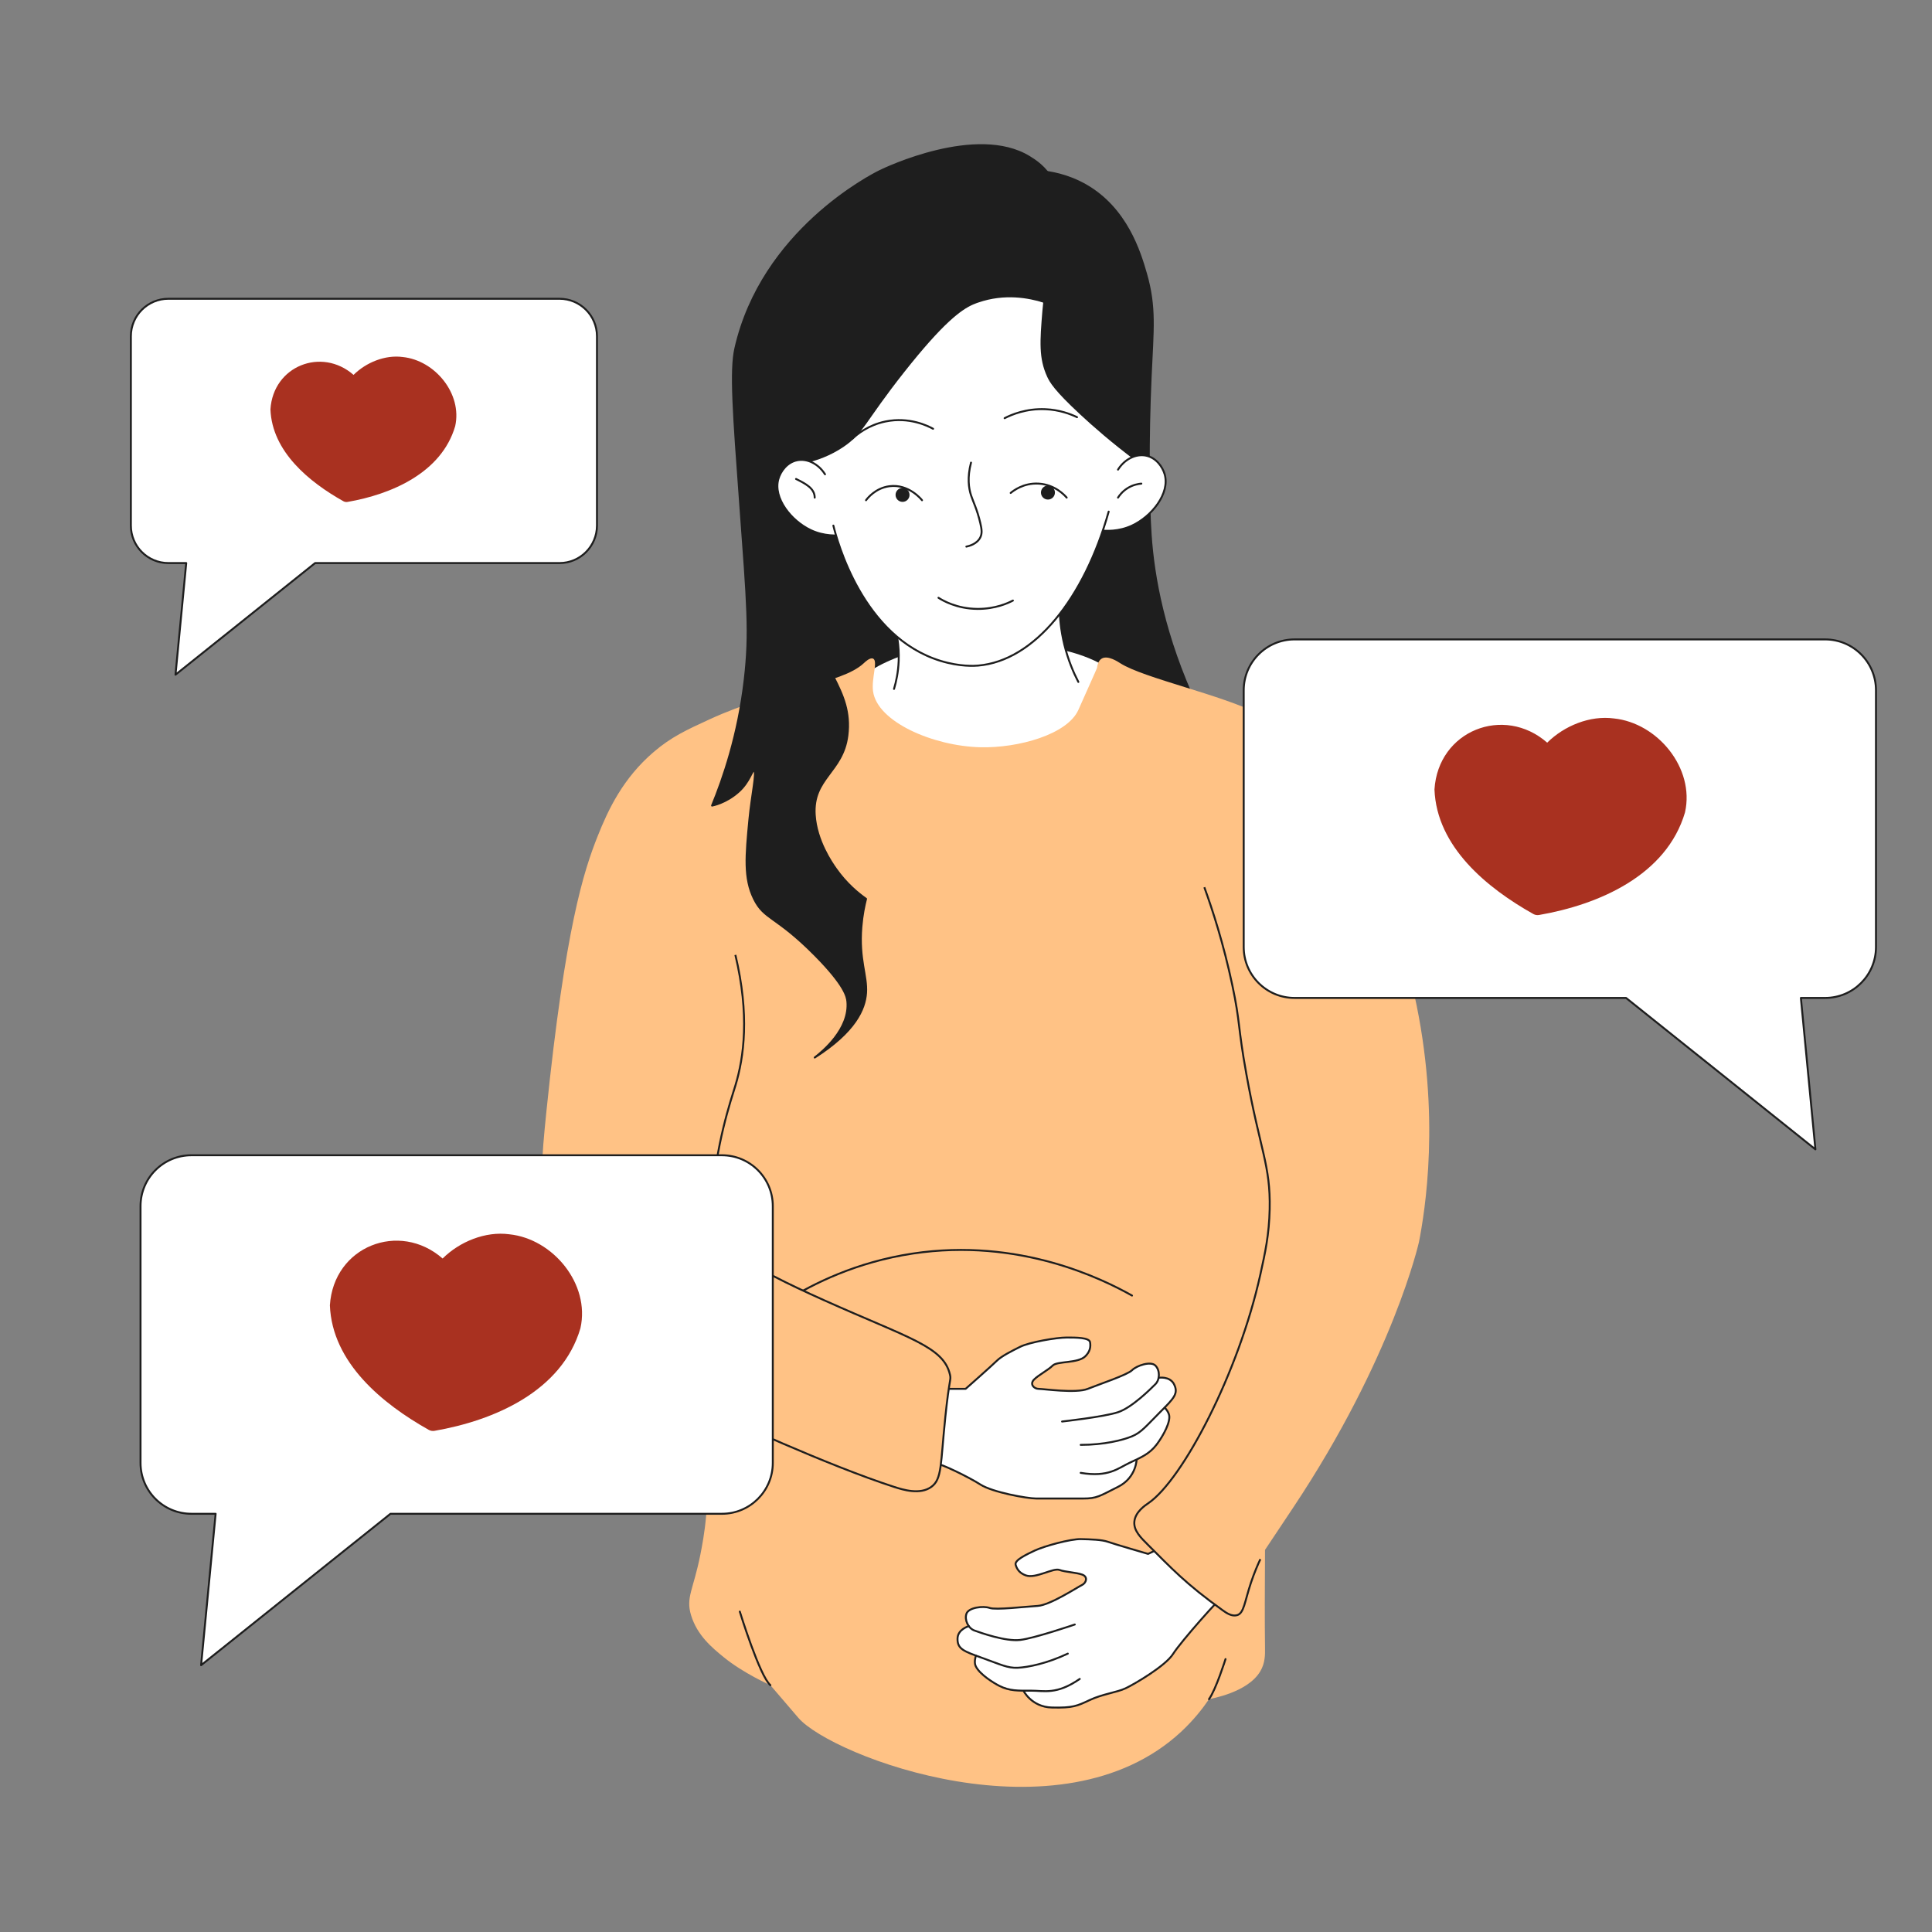 <svg xmlns="http://www.w3.org/2000/svg" id="Hilfe" viewBox="0 0 1000 1000"><rect x="0" y="0" width="1000" height="1000" fill="#808080" stroke="none"/><defs><style>      .cls-1 {        fill: #a93120;      }      .cls-1, .cls-2, .cls-3, .cls-4 {        stroke-width: 0px;      }      .cls-5 {        stroke-miterlimit: 10;      }      .cls-5, .cls-6, .cls-7, .cls-8 {        stroke: #1e1e1e;      }      .cls-5, .cls-4 {        fill: #ffc285;      }      .cls-6, .cls-7, .cls-8 {        stroke-linecap: round;        stroke-linejoin: round;      }      .cls-6, .cls-3 {        fill: #1e1e1e;      }      .cls-2, .cls-7 {        fill: #fff;      }      .cls-8 {        fill: none;      }    </style></defs><path class="cls-7" d="m289.59,154.64H87.15c-10.72,0-19.41,8.69-19.41,19.41v97.98c0,10.72,8.69,19.41,19.41,19.41h9.24l-5.55,57.77,72.26-57.77h126.48c10.72,0,19.41-8.69,19.41-19.41v-97.98c0-10.72-8.69-19.41-19.41-19.41Z"></path><path class="cls-1" d="m235.6,220.59c3.77-16.78-10.45-34.09-27.16-35.8-9.11-1.22-18.96,2.81-25.44,9.25-16.52-14.47-41.61-4.64-43.02,17.85.83,21.92,20.11,37.65,37.77,47.55.63.35,1.4.49,2.16.35,22.68-3.92,48.62-15.06,55.69-39.2Z"></path><g><path class="cls-6" d="m619.74,366.25c-17.5-37.24-22.68-68.03-24.15-89.36-1.16-16.84-1.49-49.1,0-82.12,1.1-24.4,2.58-35.78-2.42-53.13-3.2-11.12-10.1-33.84-31.4-45.89-9.18-5.19-18.12-6.75-24.15-7.25l-135.25,118.48-6.31,85.61,22.01,99.83,124.38,48.71,72.46-31.4,4.83-43.47Z"></path><path class="cls-7" d="m438.6,356.59c4.84-6.62,26.04-23.71,67.63-24.15,19.59-.21,67.35-.72,82.12,28.98,1.36,2.74,7.51,15.93,2.42,28.98-12.42,31.79-77.66,27.06-84.53,26.57-38.78-2.81-69.09-20.52-72.46-33.81-2.28-8.99,0-16.91,0-16.91s1.45-5.04,4.83-9.66Z"></path><path class="cls-4" d="m570.23,340.89c3.17-1.89,8.44,1.64,9.66,2.42,12.15,7.73,52.55,16.31,72.46,26.57,54.48,28.08,76.69,131.33,79.7,144.91,13.9,62.57,5.4,112.62,2.42,128.01,0,0-13.29,59.71-65.21,137.67-.5.75-14.49,21.74-14.49,21.74-.12,20.15-.18,36.65,0,50.72.04,3.49.12,7.77-2.42,12.08-6.58,11.2-25.84,14.22-26.57,14.49-3.04,4.47-7.74,10.64-14.49,16.91-62.45,57.91-180.71,12.79-198.05-7.25,0,0-.08-.09-14.49-16.91,0,0-14-6.2-24.15-14.49-5.93-4.84-13.72-11.21-16.91-21.74-2.8-9.27,1.18-12.99,4.83-31.4,1.7-8.55,5.46-28.28,2.42-50.72-1.33-9.78-4.83-26.57-4.83-26.57-11.62-4.38-34.58-14.95-53.13-38.64-17.29-22.08-21.93-44.3-24.15-55.55-3.6-18.27-2.66-32.07,0-57.97,9.78-95.12,19.27-124.17,26.57-142.5,5.45-13.68,13.05-29.84,28.98-43.47,9.07-7.76,16.94-11.38,28.98-16.91,35.59-16.34,67.88-17.99,79.7-28.98.77-.72,3.22-3.11,4.83-2.42,2.71,1.17-.91,10.23,0,16.91,2.17,15.91,31.26,28.39,55.55,28.98,19.72.48,45.04-6.65,50.72-19.32,9.62-21.45,9.66-21.74,9.66-21.74.16-1.06.5-3.69,2.42-4.83Z"></path><path class="cls-2" d="m596.79,712.84l7.13.6,3.31,2.83c1,.86,1.44,2.21,1.13,3.5l-1.09,4.53-8,7-7.97,9.32-9.57,4.26-4.27,4.18-9.66,2.42-20.13-5.71-6.71-15.32,24.42-5.54,31.4-12.08Z"></path><path class="cls-7" d="m588.34,755.1s0,9.66-9.66,14.49-10.87,6.04-18.11,6.04h-24.15c-4.83,0-22.68-3.22-28.98-7.25-6.31-4.03-20.53-10.87-22.94-10.87s4.83-38.64,4.83-38.64h10.47s13.69-12.08,16.1-14.49c2.42-2.42,7.76-5.09,12.08-7.25,4.83-2.42,18.75-4.83,24.15-4.83,4.83,0,11.67,0,12.08,2.42s0,4.83-2.42,7.25c-3.82,3.82-14.49,2.42-16.91,4.83s-7.25,4.83-9.66,7.25,0,4.83,2.42,4.83,19.32,2.42,25.36,0c6.04-2.42,20.53-7.25,22.94-9.66,2.42-2.42,9.66-4.83,12.08-2.42s2.42,7.25,0,9.66-12.08,12.08-19.32,14.49c-7.25,2.42-28.98,4.83-28.98,4.83"></path><path class="cls-7" d="m602.83,728.54s2.42,2.42,2.42,4.83c0,4.83-4.83,12.08-6.71,14.49-3.61,4.65-7.78,6.44-13.82,9.26-6.04,2.82-10.87,7.65-25.36,5.23"></path><path class="cls-7" d="m540.51,156.26c-.17,1.36-.32,2.85-.47,4.7-1.3,15.79-1.91,24.39,2.42,33.81,1.31,2.85,3.6,6.95,16.91,19.32,6.83,6.35,16.52,14.84,28.98,24.15l-5.77,26.57-25.63,14.89-106.27,6.84-28.98-15.97-7.25-39.72,82.12-91.64,43.94,17.04Z"></path><path class="cls-6" d="m540.51,156.26c.71-5.79,1.72-9.14,4.36-26.7,3.44-22.89,3.58-29.51,0-36.23-3.69-6.93-9.47-10.48-12.08-12.08-27.16-16.68-74.51,5.88-77.29,7.25-4.47,2.19-61.05,30.98-74.87,91.78-2.6,11.42-.93,34.18,2.42,79.7,3.93,53.55,5.23,67.54,2.42,91.78-3.33,28.69-11.18,51.27-16.91,65.21,0,0,7.11-1.19,13.87-7.3,5.59-5.06,6.78-11.12,7.87-10.82,1.57.43-1.21,12.67-2.42,25.36-1.78,18.77-2.87,30.33,2.42,41.06,5.34,10.83,11.15,8.57,31.4,28.98,15.7,15.83,16.68,21.71,16.91,24.15,1.31,14.27-12.88,25.88-16.91,28.98,20.92-13.35,25.98-25.03,26.57-33.41.63-9.09-3.81-17.11-2.42-34.22.51-6.22,1.59-11.25,2.42-14.49-4.23-2.98-10.3-7.99-15.7-15.7-1.94-2.77-10.02-14.31-10.87-27.78-1.21-19.08,14.54-22.08,16.91-41.06,3.04-24.35-14.96-34.17-21.74-67.63-3.89-19.2-1.95-35.7,0-45.89l-.91-27.77c6.81-1.47,13.74-4.09,20.24-8.45,10.56-7.1,11-12.82,31.4-38.64,20.1-25.45,29.52-32.36,35.76-35.13,1.44-.64,2.71-1.04,2.88-1.1,13.81-4.76,26.38-2.35,34.28.13Z"></path><path class="cls-8" d="m523.13,255.15c1.15-.97,6.55-5.3,14.49-4.83,8.58.51,13.63,6.23,14.49,7.25"></path><path class="cls-8" d="m477.24,258.92c-.3-.39-6.88-8.57-16.91-7.25-7.21.96-11.28,6.18-12.08,7.25"></path><path class="cls-7" d="m578.68,243.08c3.44-5.47,9.26-8.31,14.49-7.25,5.3,1.08,8.57,5.86,9.66,9.66,2.83,9.88-6.64,21.8-16.91,26.57-6.86,3.18-13.41,2.87-16.91,2.42"></path><path class="cls-7" d="m427.03,245.49c-3.44-5.47-9.26-8.31-14.49-7.25-5.3,1.08-8.57,5.86-9.66,9.66-2.83,9.88,6.64,21.8,16.91,26.57,6.86,3.18,13.41,2.87,16.91,2.42"></path><path class="cls-7" d="m578.68,257.57c.75-1.18,2.25-3.19,4.83-4.83,2.96-1.88,5.81-2.3,7.25-2.42"></path><path class="cls-7" d="m421.69,257.57c0-4.83-4.83-7.25-9.66-9.66"></path><path class="cls-8" d="m482.96,221.93c-2.73-1.49-12.36-6.28-24.58-3.78-8.92,1.83-14.77,6.63-17.28,8.97"></path><path class="cls-8" d="m519.98,216.45c3.55-1.82,11.13-5.08,21.1-4.65,7.35.32,13.04,2.52,16.39,4.13"></path><path class="cls-8" d="m407.2,672.99c13.75-8.53,35.98-19.74,65.21-24.15,55.22-8.32,98.36,13.22,113.52,21.74"></path><path class="cls-8" d="m599.67,713.14s5.84-1,8,3.32c2.42,4.83,0,7.25-7.25,14.49-7.25,7.25-9.66,10.47-14.49,12.48-4.83,2.01-14.49,4.43-26.57,4.43"></path><path class="cls-2" d="m503.91,840.19l-6.05,3.25c-1,.54-1.71,1.5-1.94,2.61l-.65,3.24,2,4,12,6,11.43,3.69,10.48-.22,5.64,1.97,9.77-1.93,15.77-13.75-.46-16.72-24.45,5.41-33.55,2.46Z"></path><path class="cls-7" d="m529.58,874.82s4.12,8.74,14.92,8.99c10.8.25,12.98-.78,19.54-3.87,6.55-3.09,14.14-3.99,18.51-6.05,4.37-2.06,20.68-11.53,24.66-17.86,3.99-6.33,24.84-29.85,27.03-30.88,2.18-1.03-30.53-25.32-30.53-25.32l-9.47,4.46s-17.53-5.09-20.74-6.24c-3.21-1.15-9.18-1.29-14.01-1.41-5.4-.13-19.02,3.63-23.91,5.93-4.37,2.06-10.56,4.98-9.89,7.33s2.06,4.37,5.27,5.52c5.08,1.83,14.14-3.99,17.35-2.84,3.21,1.15,8.61,1.28,11.83,2.43s2.06,4.37-.13,5.4-16.45,10.42-22.94,10.81-21.66,2.2-24.87,1.04c-3.21-1.15-10.8-.25-11.95,2.96s.9,7.58,4.12,8.74c3.21,1.15,16.07,5.77,23.66,4.87,7.58-.9,28.28-7.99,28.28-7.99"></path><path class="cls-7" d="m505.14,856.96s-1.15,3.21-.13,5.4c2.06,4.37,9.52,8.86,12.25,10.25,5.25,2.66,9.79,2.51,16.45,2.48,6.66-.03,13.09,2.28,25.17-6.08"></path><path class="cls-8" d="m501.44,841.69s-5.71,1.58-5.82,6.41c-.13,5.4,3.09,6.55,12.73,10.02,9.64,3.46,13.2,5.35,18.43,5.11,5.23-.24,15-2.17,25.92-7.32"></path><path class="cls-7" d="m558.15,352.97c-2.5-4.81-5.3-11.31-7.25-19.32-1.82-7.49-2.36-14.13-2.42-19.32l-85.74,8.45c1.34,4.53,2.75,11.22,2.42,19.32-.24,5.82-1.3,10.75-2.42,14.49"></path><path class="cls-7" d="m573.85,264.81c-12.61,44.95-38.46,77.27-67.63,79.7-1.63.14-9.22.67-19.32-2.42-40.65-12.43-53.76-62.74-55.55-70.04"></path><path class="cls-7" d="m524.28,310.85c-2.44,1.28-9.06,4.39-18.35,4.32-10.76-.08-18.04-4.39-20.18-5.76"></path><path class="cls-7" d="m502.6,239.45c-2.01,7.72-1.19,13.23,0,16.91,1.09,3.36,3.14,7.17,4.83,14.49.73,3.14.99,5.2,0,7.25-1.69,3.49-5.9,4.55-7.25,4.83"></path><circle class="cls-3" cx="542.41" cy="254.95" r="3.62"></circle><circle class="cls-3" cx="467.16" cy="256.15" r="3.62"></circle><path class="cls-5" d="m623.36,459.24c4.19,11.53,9.88,28.95,14.49,50.72,4.21,19.88,2.71,20.66,7.25,45.89,7.16,39.8,12.57,47.18,12.08,70.04-.29,13.22-2.35,22.59-4.83,33.81-11.23,50.89-40.19,106.18-57.97,118.35-1.44.99-6.84,4.45-7.25,9.66-.36,4.59,3.32,8.17,7.25,12.08,11.7,11.65,19.39,20.07,38.64,33.81,1.79,1.28,4.5,3.16,7.25,2.42,3.64-.98,3.9-6.9,7.25-16.91,1.72-5.13,3.51-9.25,4.83-12.08"></path><path class="cls-5" d="m380.63,494.26c7.41,31.04,4.47,52.94,0,67.63-2.24,7.37-10.34,30.88-12.08,60.38-.25,4.23-.2,5.7,0,7.25,1.97,15.39,18.18,25.62,57.97,43.47,44.09,19.79,61.93,23.99,65.21,38.64.63,2.81-.31,1.38-2.42,21.74-2.56,24.78-1.71,32.22-7.25,36.23-5.82,4.22-14.53,1.56-19.32,0-34.84-11.32-85.67-34.83-99.02-41.06"></path><path class="cls-8" d="m634.33,858.74s-5.01,15.9-8.56,20.74"></path><path class="cls-8" d="m382.92,834.16s10.27,33.39,15.83,38.08"></path></g><path class="cls-7" d="m670.07,330.96h274.6c14.54,0,26.33,11.79,26.33,26.33v132.91c0,14.54-11.79,26.33-26.33,26.33h-12.54s7.52,78.37,7.52,78.37l-98.01-78.37h-171.57c-14.54,0-26.33-11.79-26.33-26.33v-132.91c0-14.54,11.79-26.33,26.33-26.33Z"></path><path class="cls-1" d="m872.17,420.42c5.11-22.77-14.18-46.24-36.84-48.56-12.36-1.66-25.72,3.82-34.5,12.54-22.41-19.62-56.44-6.3-58.35,24.22,1.13,29.74,27.28,51.07,51.23,64.5.86.47,1.89.66,2.93.47,30.76-5.32,65.95-20.42,75.54-53.17Z"></path><path class="cls-7" d="m373.67,597.96H99.07c-14.54,0-26.33,11.79-26.33,26.33v132.91c0,14.54,11.79,26.33,26.33,26.33h12.54l-7.52,78.37,98.01-78.37h171.57c14.54,0,26.33-11.79,26.33-26.33v-132.91c0-14.54-11.79-26.33-26.33-26.33Z"></path><path class="cls-1" d="m300.44,687.42c5.11-22.77-14.18-46.24-36.84-48.56-12.36-1.66-25.72,3.82-34.5,12.54-22.41-19.62-56.44-6.3-58.35,24.22,1.13,29.74,27.28,51.07,51.23,64.5.86.47,1.89.66,2.93.47,30.76-5.32,65.95-20.42,75.54-53.17Z"></path></svg>